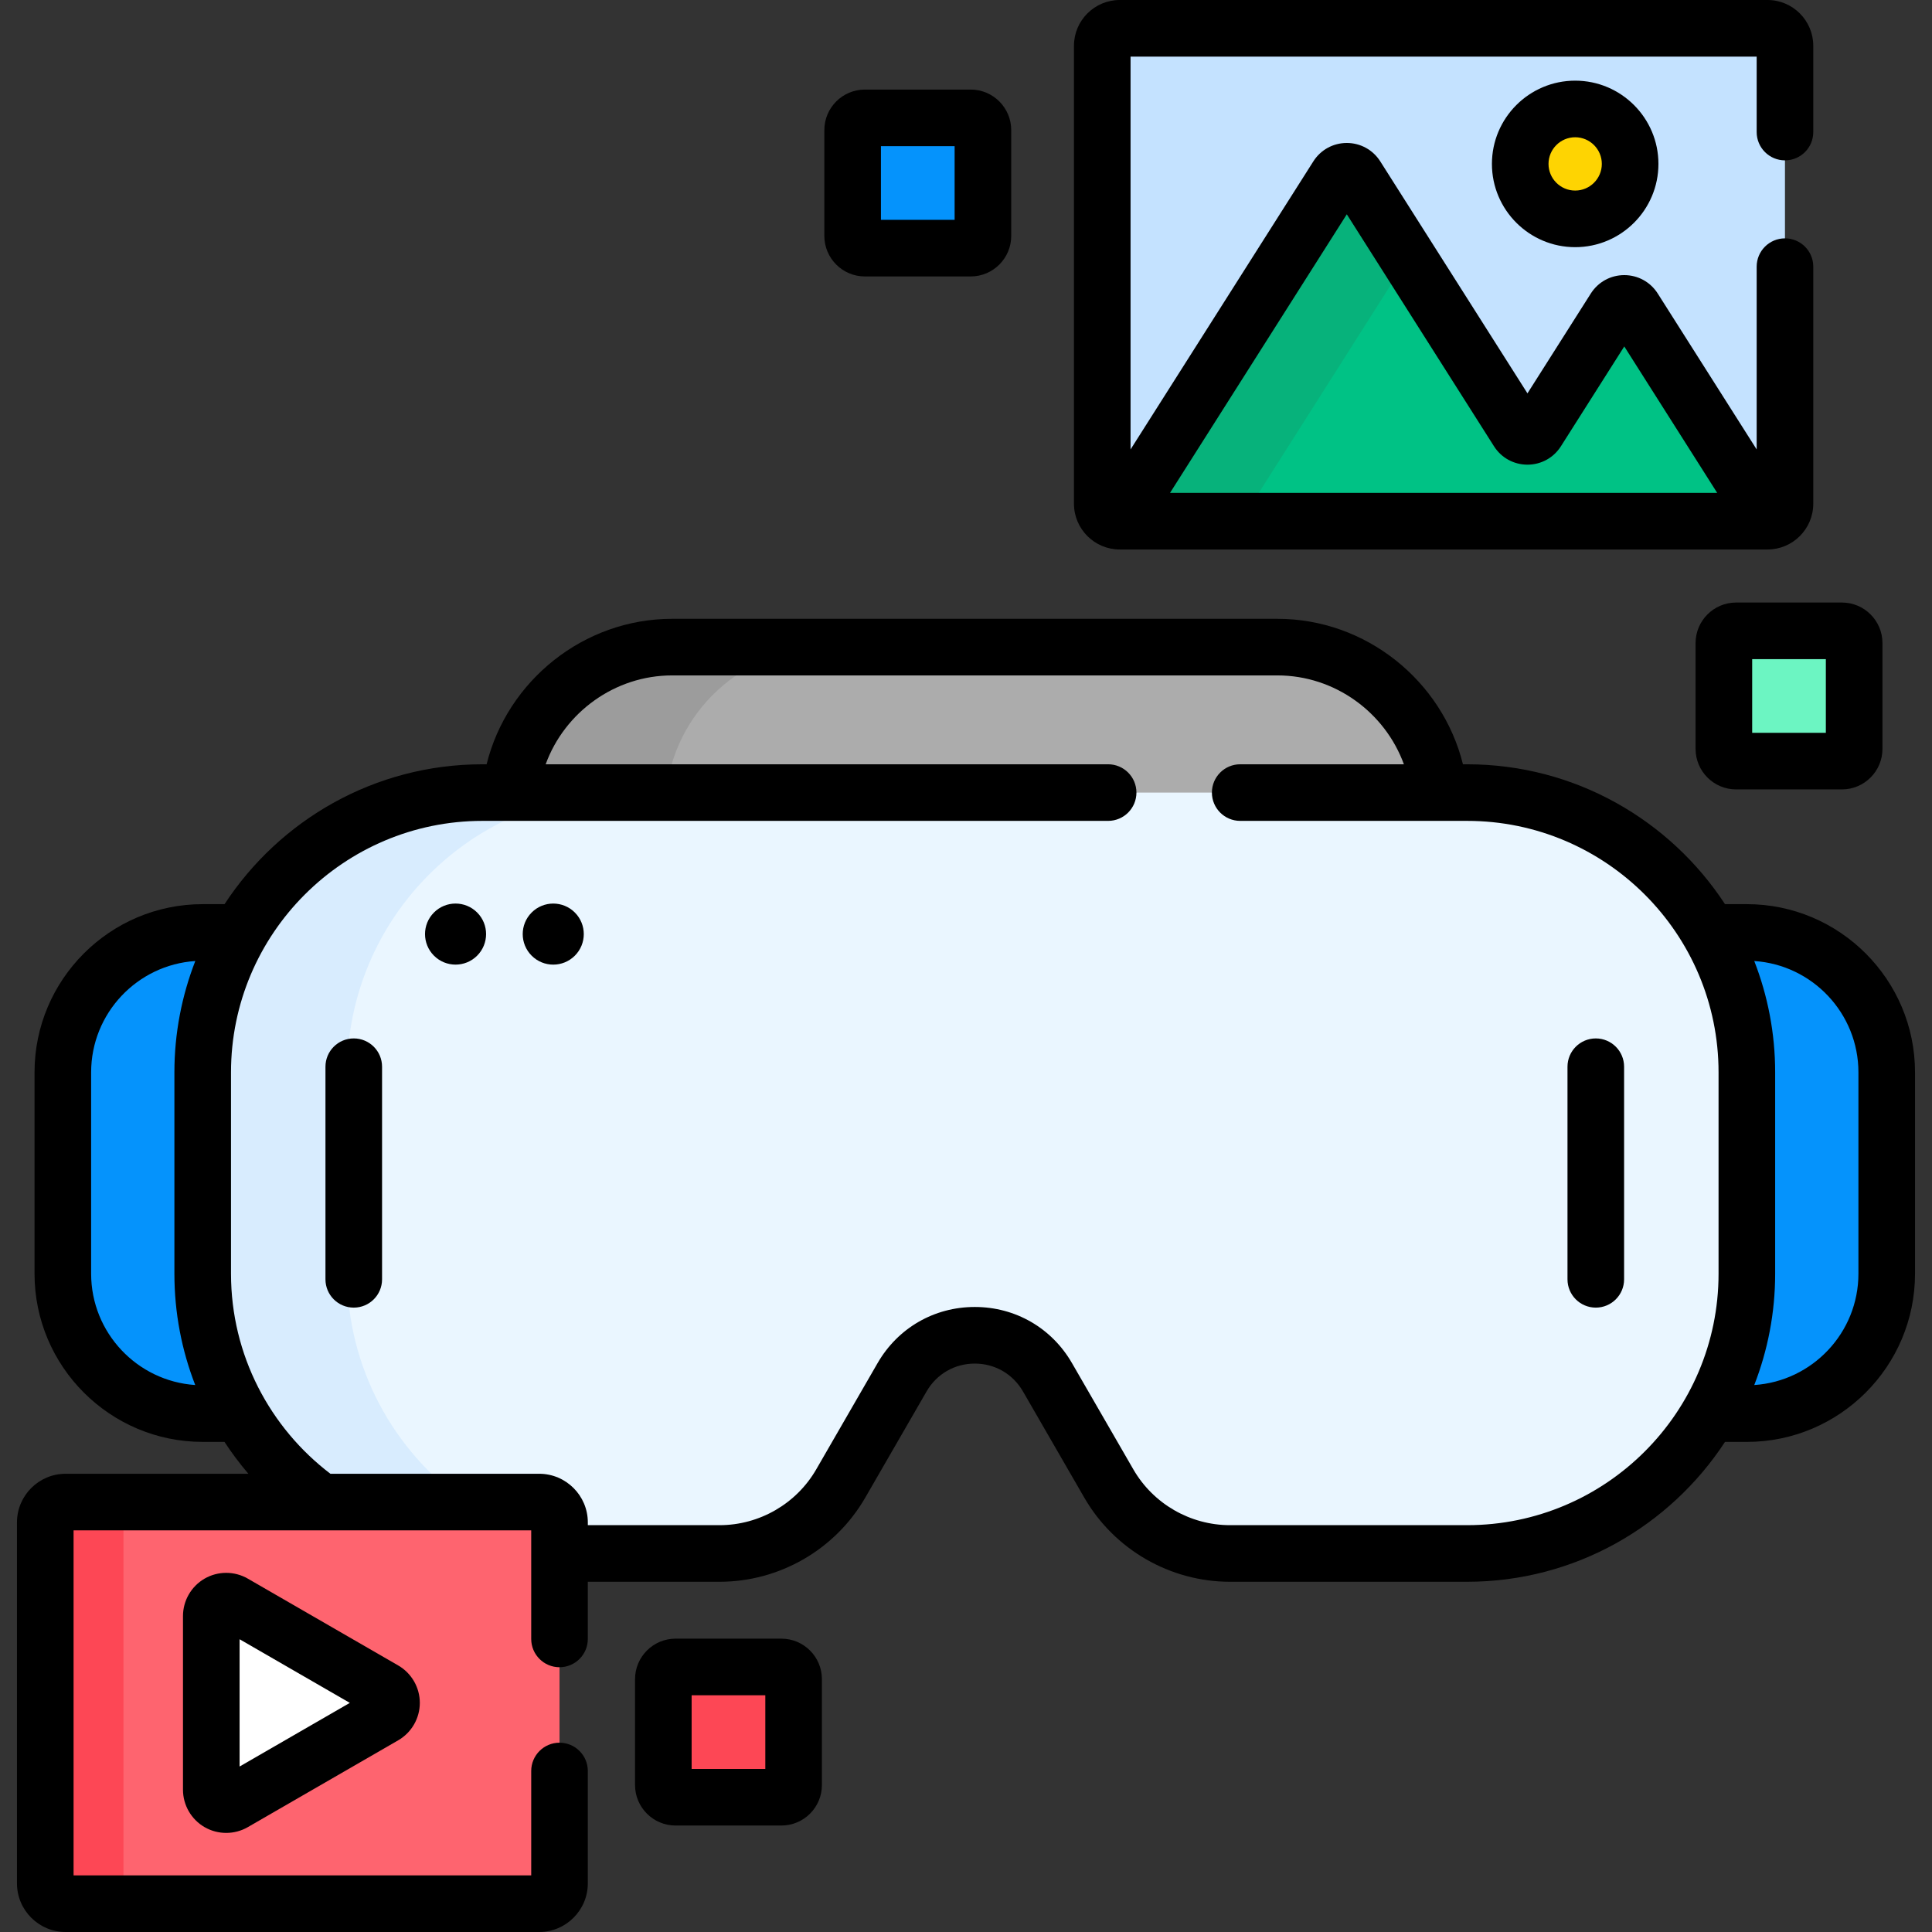 <svg id="Capa_1" enable-background="new 0 0 512 512" height="512" viewBox="0 0 512 512" width="512" xmlns="http://www.w3.org/2000/svg"><rect x="0" y="0" width="512" height="512" fill="#333333" stroke="none"/><g><g><g><path d="m468.401 138.121h-171.659c-2.559 0-4.634-2.075-4.634-4.634v-121.353c0-2.559 2.075-4.634 4.634-4.634h171.659c2.559 0 4.634 2.075 4.634 4.634v121.352c0 2.56-2.074 4.635-4.634 4.635z" fill="#c4e2ff"/></g><g><path d="m432.981 81.802c-1.178-1.857-3.888-1.857-5.066 0l-20.59 32.449c-1.178 1.857-3.888 1.857-5.066 0l-42.81-67.467c-1.178-1.857-3.888-1.857-5.066 0l-57.787 91.07c.066.12.081.146.146.266h171.939c.007-.013.009-.016.016-.03z" fill="#00c285"/></g><g><g><path d="m373.118 68.326-13.669-21.542c-1.178-1.857-3.888-1.857-5.066 0l-57.787 91.07c.066.12.081.146.146.266h32.404c-.066-.12-.081-.146-.146-.266z" fill="#07b27b"/></g></g><g><circle cx="417.438" cy="43.438" fill="#fed402" r="14.562"/></g></g><g><g fill="#0593fc"><path d="m53.719 337.552v-53.376c0-13.508 3.631-26.16 9.942-37.067h-9.942c-20.471 0-37.067 16.595-37.067 37.067v53.376c0 20.471 16.595 37.067 37.067 37.067h9.938c-6.316-10.903-9.938-23.559-9.938-37.067z"/><path d="m462.934 247.109h-9.942c6.312 10.907 9.942 23.559 9.942 37.067v53.376c0 13.508-3.631 26.16-9.942 37.067h9.942c20.471 0 37.067-16.595 37.067-37.067v-53.376c0-20.471-16.595-37.067-37.067-37.067z"/></g><g><g><path d="m381.533 211.043c-1.834-22.145-20.376-39.55-42.995-39.55h-160.423c-22.619 0-41.161 17.404-42.995 39.55z" fill="#acacac"/></g></g><g><path d="m176.426 211.043c1.834-22.145 20.376-39.55 42.995-39.55h-41.306c-22.619 0-41.161 17.404-42.995 39.55z" fill="#9c9c9c"/></g><path d="m388.801 210.043h-260.949c-40.943 0-74.133 33.191-74.133 74.133v53.376c0 24.994 12.382 47.082 31.333 60.511h57.832c2.979 0 5.395 2.415 5.395 5.395v8.227h42.423c13.243 0 25.479-7.065 32.101-18.533l16.264-28.171c8.56-14.827 29.961-14.827 38.521 0l16.264 28.171c6.621 11.468 18.858 18.533 32.101 18.533h62.849c40.943 0 74.133-33.191 74.133-74.133v-53.376c-.001-40.943-33.191-74.133-74.134-74.133z" fill="#eaf6ff"/><g><path d="m85.052 398.063h38.281c-18.951-13.429-31.333-35.517-31.333-60.511v-53.376c0-40.943 33.191-74.133 74.133-74.133h-38.281c-40.943 0-74.133 33.191-74.133 74.133v53.376c0 24.994 12.382 47.082 31.333 60.511z" fill="#d8ecfe"/></g></g><g><g><path d="m142.884 504.5h-125.49c-2.979 0-5.395-2.415-5.395-5.395v-95.648c0-2.979 2.415-5.395 5.395-5.395h125.49c2.979 0 5.395 2.415 5.395 5.395v95.648c-.001 2.98-2.416 5.395-5.395 5.395z" fill="#fe646f"/></g><g><path d="m32.721 499.105v-95.648c0-2.979 2.415-5.395 5.395-5.395h-20.722c-2.979 0-5.395 2.415-5.395 5.395v95.648c0 2.979 2.415 5.395 5.395 5.395h20.722c-2.98 0-5.395-2.415-5.395-5.395z" fill="#fd4755"/></g><g><path d="m101.78 447.859-39.858-23.012c-2.635-1.521-5.928.38-5.928 3.423v46.024c0 3.042 3.293 4.944 5.928 3.423l39.858-23.012c2.634-1.522 2.634-5.325 0-6.846z" fill="#fff"/></g></g><g><path d="m257.248 65.761h-28.051c-1.788 0-3.237-1.449-3.237-3.237v-28.051c0-1.788 1.449-3.237 3.237-3.237h28.051c1.788 0 3.237 1.449 3.237 3.237v28.051c-.001 1.788-1.45 3.237-3.237 3.237z" fill="#0593fc"/></g><g><path d="m488.133 201.703h-28.051c-1.788 0-3.237-1.449-3.237-3.237v-28.051c0-1.788 1.449-3.237 3.237-3.237h28.051c1.788 0 3.237 1.449 3.237 3.237v28.051c0 1.787-1.45 3.237-3.237 3.237z" fill="#6cf5c2"/></g><g><path d="m207.079 476.284h-28.051c-1.788 0-3.237-1.449-3.237-3.237v-28.051c0-1.788 1.449-3.237 3.237-3.237h28.051c1.788 0 3.237 1.449 3.237 3.237v28.051c-.001 1.787-1.45 3.237-3.237 3.237z" fill="#fd4755"/></g><g><path d="m296.742 145.621h171.659c6.69 0 12.134-5.443 12.134-12.135v-62.819c0-4.143-3.358-7.5-7.5-7.5s-7.5 3.357-7.5 7.5v48.441l-26.221-41.323c-1.937-3.053-5.251-4.875-8.867-4.875s-6.93 1.822-8.866 4.874l-16.79 26.461-39.009-61.479c-1.937-3.053-5.251-4.876-8.867-4.876s-6.93 1.823-8.866 4.875l-48.442 76.343v-104.108h165.927v20c0 4.143 3.358 7.5 7.5 7.5s7.5-3.357 7.5-7.5v-22.866c0-6.69-5.443-12.134-12.134-12.134h-171.658c-6.691 0-12.134 5.443-12.134 12.134v121.353c0 6.691 5.443 12.134 12.134 12.134zm60.174-88.831 39.01 61.479c1.937 3.052 5.25 4.873 8.865 4.874h.001c3.614 0 6.928-1.821 8.866-4.874l16.79-26.461 24.628 38.813h-145.008z"/><path d="m395.375 43.438c0 12.165 9.897 22.063 22.063 22.063s22.062-9.898 22.062-22.063-9.897-22.063-22.063-22.063-22.062 9.897-22.062 22.063zm29.125 0c0 3.895-3.168 7.063-7.063 7.063s-7.063-3.168-7.063-7.063 3.168-7.063 7.063-7.063 7.063 3.168 7.063 7.063z"/><path d="m462.934 239.609h-5.791c-14.589-22.296-39.766-37.066-68.342-37.066h-1.103c-5.492-22.153-25.721-38.55-49.16-38.55h-160.423c-23.438 0-43.668 16.396-49.16 38.55h-1.103c-28.576 0-53.753 14.771-68.342 37.066h-5.791c-24.574 0-44.566 19.992-44.566 44.566v53.376c0 24.574 19.992 44.566 44.566 44.566h5.772c1.932 2.953 4.048 5.774 6.335 8.445h-48.432c-7.11 0-12.895 5.784-12.895 12.895v95.647c0 7.11 5.785 12.895 12.895 12.895h125.49c7.11 0 12.895-5.784 12.895-12.895v-29.772c0-4.143-3.358-7.5-7.5-7.5s-7.5 3.357-7.5 7.5v27.668h-121.28v-91.437h121.279v28.77c0 4.143 3.358 7.5 7.5 7.5s7.5-3.357 7.5-7.5v-15.148h34.923c15.871 0 30.66-8.538 38.596-22.283l16.264-28.17c2.665-4.615 7.437-7.37 12.766-7.37s10.101 2.755 12.765 7.37l16.264 28.17c7.936 13.745 22.725 22.283 38.596 22.283h62.849c28.576 0 53.753-14.771 68.342-37.066h5.791c24.574 0 44.567-19.992 44.567-44.566v-53.376c0-24.575-19.993-44.568-44.567-44.568zm-411.2 127.436c-15.381-1.024-27.582-13.857-27.582-29.494v-53.376c0-15.643 12.212-28.48 27.603-29.495-3.561 9.155-5.536 19.096-5.536 29.495v53.376c0 10.396 1.956 20.342 5.515 29.494zm403.7-29.493c0 36.741-29.892 66.633-66.633 66.633h-62.849c-10.529 0-20.341-5.665-25.605-14.783l-16.264-28.17c-5.375-9.312-15.003-14.87-25.755-14.87-.001 0 0 0 0 0-10.751 0-20.38 5.56-25.756 14.87l-16.264 28.17c-5.265 9.118-15.076 14.783-25.605 14.783h-34.923v-.727c0-7.11-5.785-12.895-12.895-12.895h-55.323c-15.994-12.179-26.343-31.403-26.343-53.012v-53.376c0-36.741 29.892-66.633 66.633-66.633h165.814c4.142 0 7.5-3.357 7.5-7.5s-3.358-7.5-7.5-7.5h-149.06c5.012-13.744 18.301-23.55 33.509-23.55h160.423c15.208 0 28.497 9.806 33.509 23.55h-43.381c-4.142 0-7.5 3.357-7.5 7.5s3.358 7.5 7.5 7.5h60.134c36.742 0 66.633 29.892 66.633 66.633v53.377zm37.067 0c0 15.643-12.212 28.481-27.603 29.495 3.561-9.155 5.536-19.096 5.536-29.495v-53.376c0-10.399-1.975-20.34-5.536-29.495 15.391 1.014 27.603 13.851 27.603 29.495z"/><path d="m93.75 275.193c-4.142 0-7.5 3.357-7.5 7.5v56.341c0 4.143 3.358 7.5 7.5 7.5s7.5-3.357 7.5-7.5v-56.341c0-4.142-3.357-7.5-7.5-7.5z"/><path d="m422.902 275.193c-4.142 0-7.5 3.357-7.5 7.5v56.341c0 4.143 3.358 7.5 7.5 7.5s7.5-3.357 7.5-7.5v-56.341c0-4.142-3.358-7.5-7.5-7.5z"/><path d="m65.67 418.352c-3.533-2.04-7.92-2.04-11.451.001-3.532 2.039-5.726 5.839-5.726 9.917v46.024c0 4.078 2.194 7.879 5.727 9.918 1.766 1.02 3.746 1.529 5.726 1.528 1.98 0 3.96-.51 5.726-1.529l39.858-23.012c3.532-2.04 5.726-5.841 5.726-9.92 0-4.077-2.195-7.877-5.726-9.915zm-2.176 49.795v-33.732l29.213 16.866z"/><path d="m229.196 73.261h28.051c5.92 0 10.737-4.816 10.737-10.736v-28.052c0-5.92-4.816-10.736-10.737-10.736h-28.051c-5.92 0-10.737 4.816-10.737 10.736v28.052c0 5.919 4.817 10.736 10.737 10.736zm4.263-34.525h19.525v19.524h-19.525z"/><path d="m449.345 170.414v28.052c0 5.92 4.816 10.736 10.737 10.736h28.051c5.92 0 10.737-4.816 10.737-10.736v-28.052c0-5.92-4.816-10.736-10.737-10.736h-28.051c-5.921 0-10.737 4.816-10.737 10.736zm15 4.264h19.525v19.524h-19.525z"/><path d="m207.079 434.259h-28.052c-5.92 0-10.736 4.816-10.736 10.736v28.052c0 5.92 4.816 10.736 10.736 10.736h28.052c5.92 0 10.737-4.816 10.737-10.736v-28.052c-.001-5.92-4.817-10.736-10.737-10.736zm-4.264 34.524h-19.525v-19.524h19.525z"/><ellipse cx="120.766" cy="247.556" rx="8.092" ry="8.092" transform="matrix(.707 -.707 .707 .707 -139.677 157.902)"/><ellipse cx="146.66" cy="247.556" rx="8.092" ry="8.092" transform="matrix(.707 -.707 .707 .707 -132.093 176.212)"/></g></g></svg>